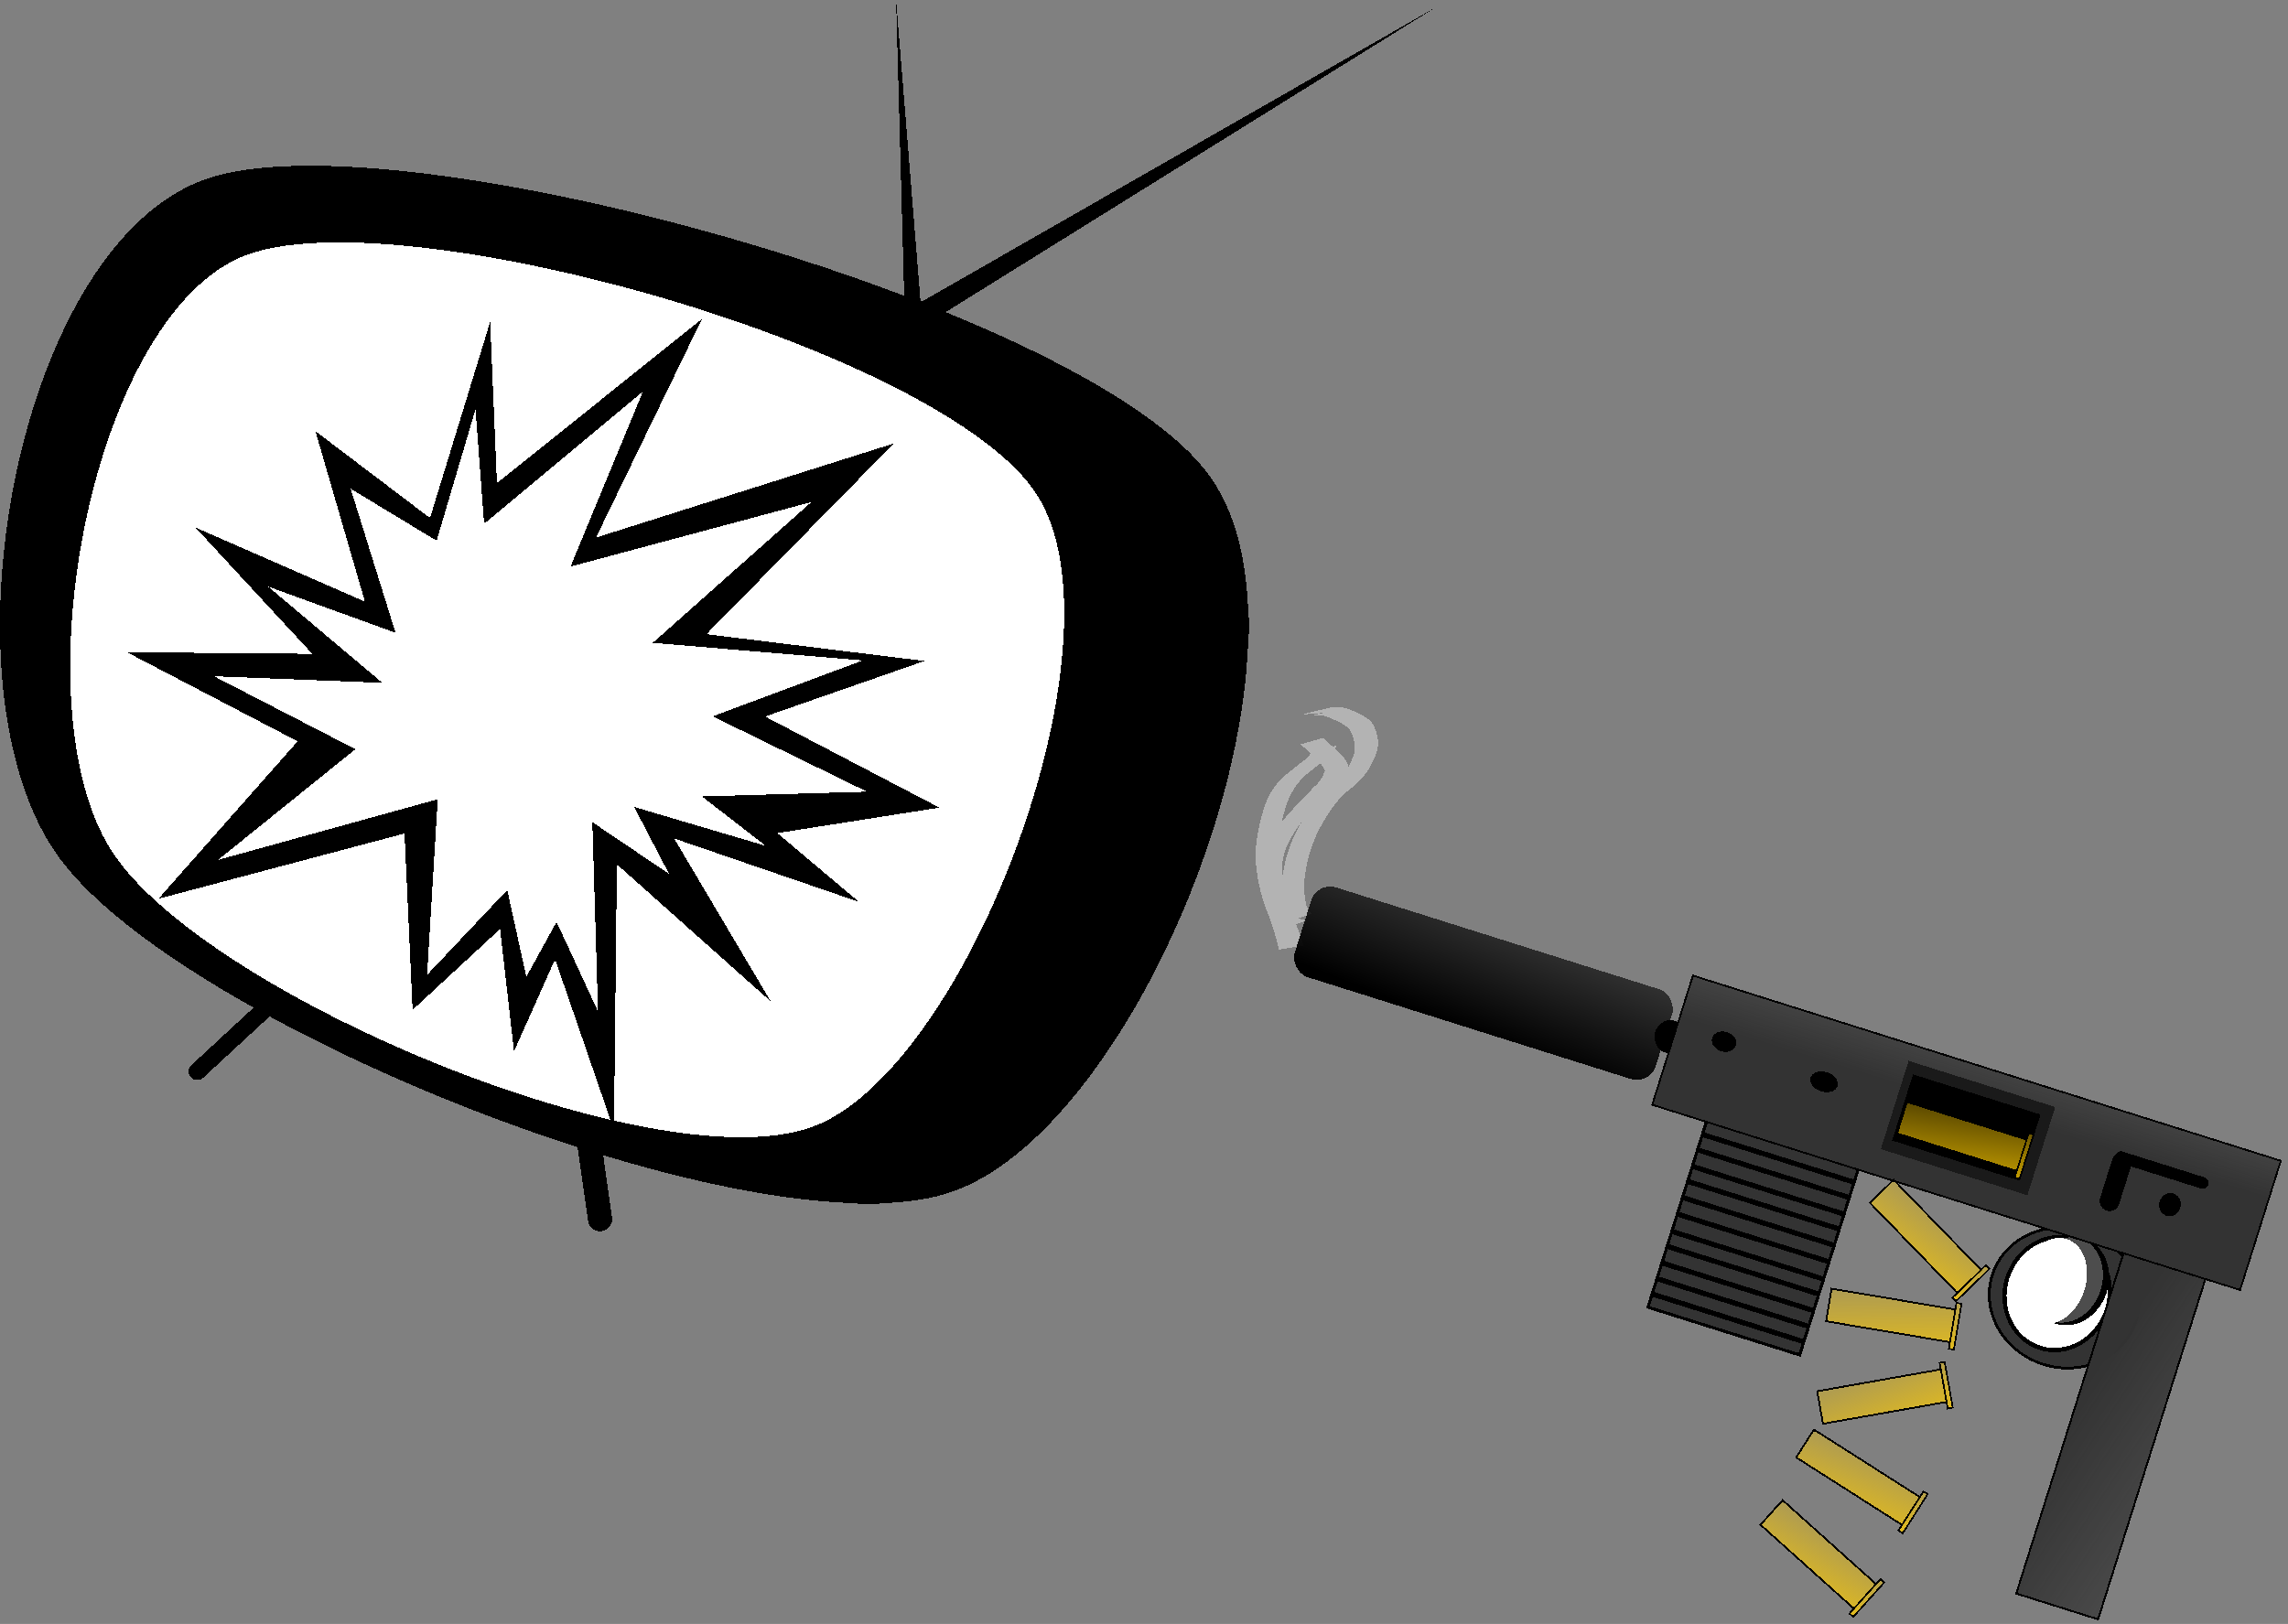 <svg xmlns="http://www.w3.org/2000/svg" xmlns:xlink="http://www.w3.org/1999/xlink" viewBox="555 224.5 660.004 468.594" width="660.004" height="468.594" shape-rendering="crispEdges"><rect x="555" y="224.5" width="660.004" height="468.594" fill="#808080" stroke="none"/><defs><linearGradient xlink:href="#a" id="g" gradientUnits="userSpaceOnUse" gradientTransform="translate(351.7 50.866)" x1="393.85" y1="526.1" x2="369.14" y2="388.03"/><linearGradient id="a"><stop offset="0" stop-color="#fc0"/><stop offset="1" stop-color="#fc0" stop-opacity="0"/></linearGradient><linearGradient x1="393.85" y1="526.1" gradientTransform="matrix(1.029 0 0 .826 339.84 131.76)" x2="369.14" gradientUnits="userSpaceOnUse" xlink:href="#a" y2="388.03" id="p"/><linearGradient x1="238.34" y1="300.84" x2="256.51" gradientUnits="userSpaceOnUse" y2="48.686" id="c"><stop offset="0"/><stop offset="1" stop-opacity="0"/></linearGradient><linearGradient x1="622.67" y1="233.98" x2="621.36" gradientUnits="userSpaceOnUse" y2="40.693" id="d"><stop offset="0" stop-color="#333"/><stop offset="1" stop-color="#333" stop-opacity="0"/></linearGradient><linearGradient x1="863.92" y1="455.61" x2="1282.6" gradientUnits="userSpaceOnUse" y2="574.78" id="b"><stop offset="0" stop-color="#333"/><stop offset="1" stop-color="#333" stop-opacity="0"/></linearGradient><linearGradient xlink:href="#a" id="e" gradientUnits="userSpaceOnUse" gradientTransform="translate(351.7 50.866)" x1="393.85" y1="526.1" x2="369.14" y2="388.03"/><linearGradient xlink:href="#a" id="f" gradientUnits="userSpaceOnUse" gradientTransform="matrix(1.029 0 0 .826 339.84 131.76)" x1="393.85" y1="526.1" x2="369.14" y2="388.03"/><linearGradient x1="393.85" y1="526.1" gradientTransform="translate(351.7 50.866)" x2="369.14" gradientUnits="userSpaceOnUse" xlink:href="#a" y2="388.03" id="o"/><linearGradient xlink:href="#a" id="h" gradientUnits="userSpaceOnUse" gradientTransform="matrix(1.029 0 0 .826 339.84 131.76)" x1="393.85" y1="526.1" x2="369.14" y2="388.03"/><linearGradient xlink:href="#a" id="i" gradientUnits="userSpaceOnUse" gradientTransform="translate(351.7 50.866)" x1="393.85" y1="526.1" x2="369.14" y2="388.03"/><linearGradient xlink:href="#a" id="j" gradientUnits="userSpaceOnUse" gradientTransform="matrix(1.029 0 0 .826 339.84 131.76)" x1="393.85" y1="526.1" x2="369.14" y2="388.03"/><linearGradient xlink:href="#a" id="k" gradientUnits="userSpaceOnUse" gradientTransform="translate(351.7 50.866)" x1="393.85" y1="526.1" x2="369.14" y2="388.03"/><linearGradient xlink:href="#a" id="l" gradientUnits="userSpaceOnUse" gradientTransform="matrix(1.029 0 0 .826 339.84 131.76)" x1="393.85" y1="526.1" x2="369.14" y2="388.03"/><linearGradient xlink:href="#a" id="m" gradientUnits="userSpaceOnUse" gradientTransform="translate(351.7 50.866)" x1="393.85" y1="526.1" x2="369.14" y2="388.03"/><linearGradient xlink:href="#a" id="n" gradientUnits="userSpaceOnUse" gradientTransform="matrix(1.029 0 0 .826 339.84 131.76)" x1="393.85" y1="526.1" x2="369.14" y2="388.03"/></defs><path d="M649.787 290.471c-17.225-.46-35.548 5.171-45.938 19.594-21.245 25.942-29.158 60.359-32.04 93.279-1.6 24.024-.228 49.996 13.352 70.565 17.422 23.267 44.297 37.075 69.715 50.212 35.488 16.962 73.57 30.802 113.19 32.569 15.705.56 31.94-4.743 42.406-16.719 24.834-24.996 38.995-58.663 48.6-92.154 6.516-24.575 10.818-51.739 1.869-76.158-9.812-21.005-32.262-31.843-52.09-41.823-43.902-20.673-91.5-33.624-139.72-38.708-6.431-.518-12.892-.775-19.344-.656z" fill="#fff"/><path d="M779.237 464.898l23.542 19.836-53.325-18.301 27.88 47.027-44.384-39.567-.843 76.705-16.984-49.302-11.848 26.556-4.022-35.285-25.232 23.33-2.33-50.89-70.99 18.836 40.148-45.443-49.25-25.708 53.482.475-33.7-36.448 48.881 21.37-14.285-49.197 33.064 25.074 17.349-56.605 1.959 46.552 59.141-47.4-30.574 63.11 85.91-27.167-54.036 55.032 62.925 7.734-46.023 16.03 50.309 26.29z"/><path d="M805.112 452.942l-47.61 1.378 18.356 14.229-37.929-11.213 10.052 19.308-22.114-14.918 1.642 54.647-11.956-25.868-8.728 15.87-5.503-25.074-23.116 24.493 3.067-50.678-63.374 17.512 39.621-31.954-40.787-21.053 48.563 1.903-32.959-27.771 36.767 13.33-12.963-41.58 24.81 15.023 11.214-37.93 2.488 33.062 45.81-38.195-20.893 50.52 69.497-18.623-45.77 40.629 60.597 5.075-43.325 16.137z" fill="#fff"/><path d="M642.537 272.321h3.856c17.788.268 35.482 2.506 52.997 5.504 23.646 4.108 47.01 9.749 70.036 16.496 19.36 5.694 38.491 12.207 57.204 19.77 12.53 5.087 24.886 10.642 36.819 17.015 7.874 4.226 15.576 8.799 22.818 14.044 6.427 4.699 12.618 9.903 17.402 16.317 5.956 8.149 8.979 18.06 10.399 27.956.676 4.504.861 9.059 1.182 13.597v4.199c-.367 5.777-.647 11.567-1.42 17.309-2.653 20.562-8.489 40.633-16.309 59.804-7.288 17.679-16.333 34.712-27.708 50.111-5.774 7.756-12.177 15.095-19.519 21.409-6.624 5.662-14.1 10.575-22.497 13.124-6.556 2.011-13.432 2.455-20.232 2.886h-4.236c-5.301-.349-10.612-.586-15.889-1.22-12.23-1.38-24.327-3.781-36.277-6.705-20.914-5.164-41.402-11.955-61.456-19.81-13.923-5.47-27.63-11.492-41.047-18.106-15.213-7.529-30.104-15.771-44.169-25.292-7.205-4.903-14.199-10.142-20.655-16.004-3.964-3.61-7.724-7.467-10.992-11.725-5.314-6.961-9.005-15.036-11.658-23.348-4.354-13.771-5.975-28.264-6.186-42.661v-4.06c.294-20.377 3.423-40.725 9.422-60.205 3.862-12.42 8.914-24.533 15.731-35.635 4.338-7.034 9.419-13.661 15.504-19.277 4.755-4.383 10.16-8.122 16.141-10.628 4.324-1.834 8.935-2.896 13.567-3.603 5.683-.866 11.433-1.158 17.172-1.262m1.169 22.428c-6.136.46-12.324 1.319-18.101 3.525-7.106 2.771-13.098 7.791-18.085 13.469-6.328 7.255-11.22 15.65-15.264 24.354-4.557 9.879-8.021 20.243-10.682 30.783a213.78 213.78 0 00-5.389 31.163c-1.297 13.605-1.375 27.387.596 40.932 1.367 9.134 3.653 18.234 7.829 26.515 4.309 8.577 11.205 15.485 18.402 21.684 7.16 6.096 14.886 11.489 22.838 16.499 8.082 5.071 16.424 9.717 24.929 14.044a394.018 394.018 0 0041.919 18.245c12.22 4.477 24.658 8.379 37.322 11.396 10.604 2.501 21.374 4.435 32.262 5.09 7.136.398 14.365.275 21.38-1.196 3.763-.786 7.422-2.075 10.792-3.929 4.71-2.567 8.933-5.942 12.805-9.636 6.828-6.549 12.618-14.105 17.817-21.989 5.52-8.414 10.337-17.277 14.618-26.381a259.623 259.623 0 0013.161-34.102c3.499-11.434 6.237-23.121 7.813-34.979 1.492-11.521 2.006-23.297.024-34.794-1.001-5.646-2.656-11.235-5.448-16.269-2.055-3.728-4.822-7.012-7.839-9.994-4.598-4.501-9.772-8.374-15.132-11.917-7.016-4.613-14.389-8.657-21.909-12.38-9.414-4.643-19.077-8.767-28.877-12.525-21.307-8.133-43.219-14.667-65.468-19.673-13.155-2.934-26.445-5.328-39.844-6.825-10.772-1.171-21.643-1.84-32.469-1.11z"/><path d="M815.977 315.411L813.48 224.5l7.073 87.227 148.64-85.136-146.62 91.217z"/><path style="text-indent:0;text-transform:none;block-progression:tb" d="M633.967 510.571a2.5 2.5 0 00-1.5.688l-22.188 20.5a2.5 2.5 0 103.406 3.656l22.188-20.47a2.5 2.5 0 00-1.906-4.374zM724.467 548.821a3.5 3.5 0 00-3.25 4.031l3.406 23.906a3.502 3.502 0 106.938-.969l-3.407-23.906a3.5 3.5 0 00-3.687-3.062z" color="#000"/><g><g transform="scale(.328) rotate(17.49 -2566.397 9811.37)"><path d="M76.771 259.27c-1.935-.73-3.423-2.57-4.985-3.95-3.889-4.34-5.789-9.85-7.962-15.15-3.219-8.73-4.529-17.93-5.43-27.15-.956-8.48-.471-16.97.099-25.45.881-6.54 2.248-12.98 3.853-19.37 1.503-5.96 3.668-11.73 5.796-17.49 1.74-4.6 4.609-8.59 7.232-12.7 2.905-4.1 5.096-8.61 7.261-13.12 3.473-7.37 4.126-15.31 4.684-23.28-.455-7.979-4.169-13.555-9.478-19.042-5.887-4.118-12.867-4.432-19.777-5.065-6.819-1.034-12.278.558-18.159 3.671l15.952-9.02-1.875 1.474-19.649 7.937 1.846-1.644 20.15-12.003c6.154-2.455 12.006-3.632 18.726-2.551 7.315.852 14.603 1.453 20.648 6.136 5.357 5.998 9.577 12.299 10.077 20.704.11 8.153-1.21 16.223-4.02 23.893-1.983 4.61-3.988 9.24-6.952 13.33-2.526 4.15-5.577 7.96-7.538 12.43-2.231 5.67-4.384 11.37-5.968 17.26-1.629 6.33-3.095 12.69-4.096 19.16-.747 8.39-1.475 16.8-.54 25.22.806 9.02 2.07 18 5.358 26.5 2.178 4.97 4.076 10.16 7.99 14.08 1.351.95 2.548 2.82 4.358 2.4l-17.601 12.79z" fill="#b3b3b3"/><path d="M73.864 266.54c-1.788-.08-3.578-.06-5.367-.09-6.006-1.49-9.547-6.28-13.261-10.97-9.577-12.17-17.103-25.49-22.636-39.92-4.731-13.84-6.187-28.47-6.499-43-.266-10.95 1.833-21.22 6.604-31.02 4.486-7.85 9.998-15.03 14.943-22.59 2.582-3 3.072-6.31 3.727-9.85l18.924-10.022c-.39 4.252-.301 7.852-3.56 11.492-4.977 7.58-10.535 14.74-15.245 22.49-5.072 9.46-7.526 19.53-7.442 30.32.067 14.38 1.318 28.83 5.83 42.57 5.382 14.31 12.783 27.46 22.994 38.93 3.716 4.16 7.192 8.44 12.996 8.95 1.865-.02 3.73-.01 5.593-.08l-17.601 12.79z" fill="#b3b3b3"/><path d="M76.053 285.25c-.243-.62-2.965-4.89-3.94-6.54-6.178-9.59-13.136-18.63-19.753-27.91-6.857-8.84-11.814-18.51-14.455-29.35-2.789-13.51.932-26.8 5.038-39.61 5.407-14.72 12.711-28.61 19.699-42.61 3.425-5.37 4.646-10.44 4.612-16.26-5.775-6.73-14.613-10.04-22.603-13.52-1.584-.69-3.167-1.39-4.751-2.08l17.097-11.341 4.594 2.162c8.538 3.829 18.092 7.089 24.238 14.409 1.71 6.89-1.097 12.06-4.691 18.29-7.403 13.86-14.908 27.73-20.32 42.52-3.932 12.38-7.507 25.24-4.817 38.28 2.49 10.57 7.087 20.21 13.692 28.88 6.634 9.34 13.772 18.3 20.616 27.49 1.707 2.45 3.579 4.78 5.129 7.32l-19.385 9.87z" fill="#b3b3b3"/><ellipse transform="matrix(1.548 0 0 1.507 -472.39 -166.68)" cx="839.286" cy="356.061" rx="42.873" ry="40.693" fill="#333" stroke="#000" stroke-width="1.6"/><ellipse transform="matrix(2.258 0 0 2.376 -1073.7 -486.45)" cx="838.56" cy="359.694" rx="20.346" ry="21.073" fill="#fff" stroke="#000" stroke-width="1.6"/><ellipse transform="matrix(3.542 0 0 .983 -2096.6 .42)" cx="824.753" cy="359.694" rx="9.447" ry="39.966" fill="#4d4d4d" stroke="#000" stroke-width="1.6"/><path fill="#333" stroke="#000" stroke-width="2.688" d="M480.14 299.93h139.88v187.84H480.14z"/><path fill="url(#b)" stroke="#000" stroke-width="1.721" d="M864.78 280.55h75.452v350.13H864.78z"/><rect x="90.105" y="218" width="332.81" height="82.839" ry="17.506" fill="url(#c)"/><rect x="414.19" y="241.25" width="24.706" height="27.613" ry="13.806" stroke="#000" stroke-width="1.6"/><rect x="430.18" y="197.65" width="542.08" height="119.17" ry="0" fill="url(#d)" stroke="#000" stroke-width="1.6"/><ellipse transform="matrix(2.167 0 0 1.082 -950.22 -32.388)" cx="813.853" cy="361.147" rx="13.08" ry="35.606" fill="#fff"/><path fill="#1a1a1a" d="M633.642 212.183h135.154v81.385H633.642z"/><path d="M640.862 222.353h117.62v61.04h-117.62z"/><g stroke="#000"><path fill="url(#e)" stroke-width="1.6" d="M652.54 501.39h110.45v29.066H652.54z" transform="rotate(-7.915 79.33 630.622)"/><path fill="url(#f)" stroke-width="1.475" d="M762.92 495.52h4.485v40.818h-4.485z" transform="rotate(-7.915 79.33 630.622)"/></g><g stroke="#000"><path fill="url(#g)" stroke-width="1.6" d="M652.54 501.39h110.45v29.066H652.54z" transform="rotate(28.395 1018.99 408.712)"/><path fill="url(#h)" stroke-width="1.475" d="M762.92 495.52h4.485v40.818h-4.485z" transform="rotate(28.395 1018.99 408.712)"/></g><g stroke="#000"><path fill="url(#i)" stroke-width="1.6" d="M652.54 501.39h110.45v29.066H652.54z" transform="rotate(15.042 481.028 520.97)"/><path fill="url(#j)" stroke-width="1.475" d="M762.92 495.52h4.485v40.818h-4.485z" transform="rotate(15.042 481.028 520.97)"/></g><g stroke="#000"><path fill="url(#k)" stroke-width="1.6" d="M652.54 501.39h110.45v29.066H652.54z" transform="rotate(-27.528 673.324 524.255)"/><path fill="url(#l)" stroke-width="1.475" d="M762.92 495.52h4.485v40.818h-4.485z" transform="rotate(-27.528 673.324 524.255)"/></g><g stroke="#000"><path fill="url(#m)" stroke-width="1.6" d="M652.54 501.39h110.45v29.066H652.54z" transform="rotate(24.432 387.985 538.206)"/><path fill="url(#n)" stroke-width="1.475" d="M762.92 495.52h4.485v40.818h-4.485z" transform="rotate(24.432 387.985 538.206)"/></g><g stroke="#000"><path fill="url(#o)" stroke-width="1.6" d="M652.54 501.39h110.45v29.066H652.54z" transform="translate(-9.447 -254.33)"/><path fill="url(#p)" stroke-width="1.475" d="M762.92 495.52h4.485v40.818h-4.485z" transform="translate(-9.447 -254.33)"/></g><path stroke="#000" stroke-width="1.6" d="M481.05 326.99h139.52v2.907H481.05zM479.59 341.16h139.52v2.907H479.59zM479.59 356.42h139.52v2.907H479.59zM480.68 370.23H620.2v2.907H480.68zM479.96 385.13h139.52v2.907H479.96zM479.96 400.39h139.52v2.907H479.96zM479.96 416.37h139.52v2.907H479.96zM479.59 430.18h139.52v2.907H479.59zM479.59 445.44h139.52v2.907H479.59zM480.68 459.97H620.2v2.907H480.68zM479.59 474.14h139.52v2.907H479.59z"/><rect x="832.75" y="232.53" width="84.292" height="8.72" ry="4.36" stroke="#000" stroke-width="1.6"/><rect x="831.29" y="232.53" width="15.986" height="52.319" ry="7.993" stroke="#000" stroke-width="1.6"/><ellipse cx="473.779" cy="244.883" rx="10.173" ry="7.993" stroke="#000" stroke-width="1.6"/><ellipse cx="568.244" cy="252.149" rx="11.626" ry="7.993" stroke="#000" stroke-width="1.6"/><ellipse cx="890.879" cy="263.776" rx="8.72" ry="9.447" stroke="#000" stroke-width="1.6"/></g></g></svg>